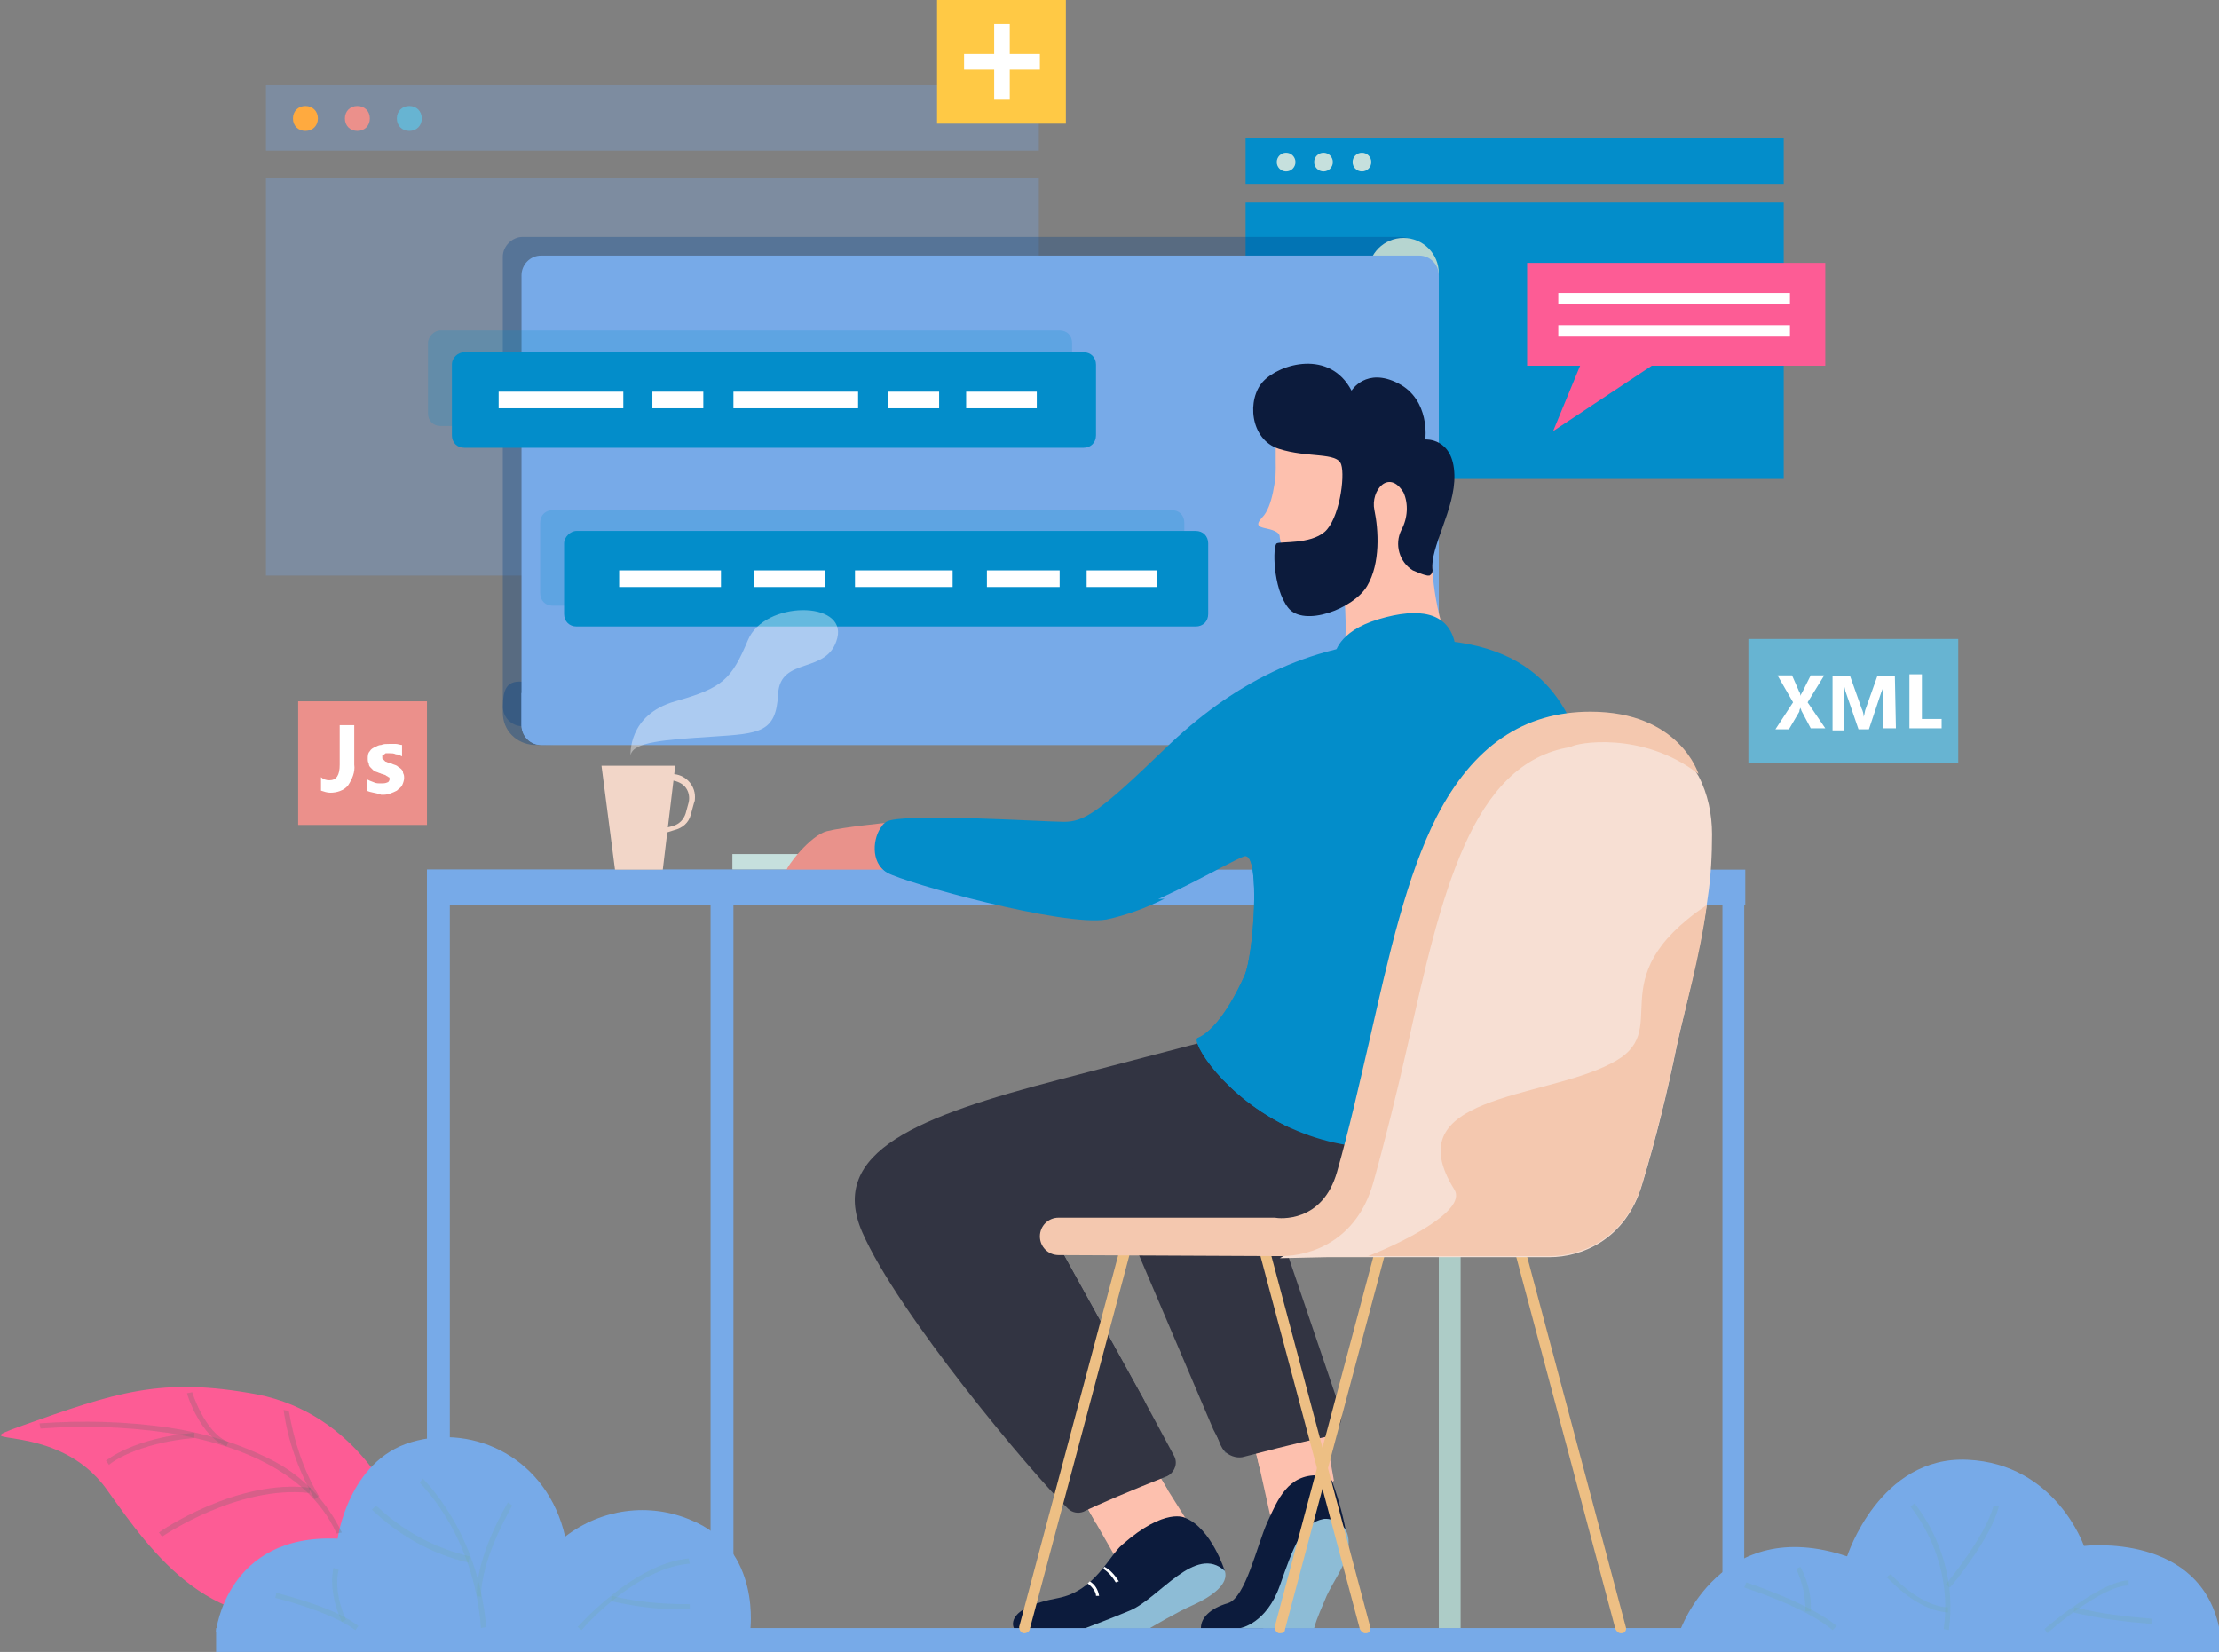 <?xml version="1.0" encoding="utf-8"?>
<!-- Generator: Adobe Illustrator 23.0.3, SVG Export Plug-In . SVG Version: 6.00 Build 0)  -->
<svg version="1.1" id="Layer_1" xmlns="http://www.w3.org/2000/svg" x="0px" y="0px"
     viewBox="0 0 213.6 159" style="enable-background:new 0 0 213.6 159;" xml:space="preserve">
<rect x="0" y="0" width="213.6" height="159" fill="#808080" stroke="none"/>
<style type="text/css">
	.st0{fill:#FD5C95;}
	.st1{fill:#038DCA;}
	.st2{fill:#C6E0DD;}
	.st3{opacity:0.31;fill:#77AAE8;enable-background:new    ;}
	.st4{opacity:0.31;fill:#014085;enable-background:new    ;}
	.st5{fill:#B6D5D0;}
	.st6{opacity:0.36;fill:#014085;enable-background:new    ;}
	.st7{fill:#77AAE8;}
	.st8{opacity:0.21;fill:#038DCA;enable-background:new    ;}
	.st9{fill:#EB908B;}
	.st10{fill:#E9928B;}
	.st11{fill:#67B4D2;}
	.st12{fill:#FFAA3F;}
	.st13{fill:#FDC0AE;}
	.st14{fill:#323442;}
	.st15{fill:#1B5175;}
	.st16{fill:#8DBCD6;}
	.st17{fill:#0C1B3C;}
	.st18{fill:#ADCCC7;}
	.st19{fill:#EDBF84;}
	.st20{fill:#FFFFFF;}
	.st21{fill:#F7DFD3;}
	.st22{fill:#F4C8AF;}
	.st23{opacity:0.2;fill:#6EAB9C;enable-background:new    ;}
	.st24{fill:#FFC945;}
	.st25{fill:#F2D6C8;}
	.st26{opacity:0.39;fill:#FFFFFF;enable-background:new    ;}
	.st27{opacity:0.26;fill:#6B6B6B;enable-background:new    ;}
</style>
    <title>Features Of HTML5 Web Development</title>
<g>
	<g id="Layer_1-2">
		<path class="st0" d="M38.1,145.2c0,0-3.6-9.1-13.4-11c-9.2-1.7-13.5-0.2-22.8,3.1c-5.8,2.1,3.6-0.7,8.4,6.1
			c4.3,6,10.2,14.7,21.8,11.7S38.1,145.2,38.1,145.2z"/>
		<rect x="119.9" y="19.5" class="st1" width="51.8" height="26.6"/>
		<rect x="119.9" y="13.3" class="st1" width="51.8" height="4.4"/>
		<circle class="st2" cx="131.1" cy="15.6" r="0.9"/>
		<circle class="st2" cx="127.4" cy="15.6" r="0.9"/>
		<circle class="st2" cx="123.8" cy="15.6" r="0.9"/>
		<rect x="70.5" y="82.2" class="st2" width="32.7" height="1.5"/>
		<rect x="25.6" y="17.1" class="st3" width="74.4" height="38.3"/>
		<rect x="25.6" y="8.2" class="st3" width="74.4" height="6.3"/>
		<path class="st4" d="M50.3,22.8h84.5c1.1,0,1.9,0.9,1.9,1.9V68c0,1.1-0.9,1.9-1.9,1.9H50.3c-1.1,0-1.9-0.9-1.9-1.9V24.7
			C48.4,23.7,49.3,22.8,50.3,22.8z"/>
		<circle class="st5" cx="135.1" cy="26.3" r="3.4"/>
		<path class="st6" d="M57.3,70.5c-0.1,1.3-4.3,1.2-5.9,1.2c-1.7-0.1-3-1.4-3-3.1c0-1.6,0-3,1.6-3S57.4,68.9,57.3,70.5z"/>
		<path class="st7" d="M52.1,24.6h84.5c1.1,0,1.9,0.9,1.9,1.9v43.3c0,1.1-0.9,1.9-1.9,1.9H52.1c-1.1,0-1.9-0.9-1.9-1.9V26.5
			C50.2,25.5,51,24.6,52.1,24.6z"/>
		<path class="st8" d="M53.2,49.1h59.6c0.7,0,1.2,0.5,1.2,1.2v6.8c0,0.7-0.5,1.2-1.2,1.2H53.2c-0.7,0-1.2-0.5-1.2-1.2v-6.8
			C52,49.6,52.5,49.1,53.2,49.1z"/>
		<path class="st1" d="M55.5,51.1h59.6c0.7,0,1.2,0.5,1.2,1.2v6.8c0,0.7-0.5,1.2-1.2,1.2H55.5c-0.7,0-1.2-0.5-1.2-1.2v-6.8
			C54.3,51.7,54.9,51.1,55.5,51.1z"/>
		<path class="st7" d="M138.5,66.7v3.1c0,1.1-0.9,1.9-1.9,1.9H52.1c-1.1,0-1.9-0.9-1.9-1.9c0,0,0,0,0,0v-3.1H138.5z"/>
		<rect x="28.7" y="67.5" class="st9" width="12.4" height="11.9"/>
		<path class="st10" d="M85.3,79.2c0,0-4.1,0.4-5.7,0.8s-3.9,3.4-3.9,3.8s2.1,1,3.5,1s8-1.1,8-1.1L85.3,79.2z"/>
		<rect x="41.1" y="83.7" class="st7" width="126.9" height="3.4"/>
		<rect x="41.1" y="83.7" class="st7" width="29.4" height="3.4"/>
		<rect x="41.1" y="87.1" class="st7" width="2.2" height="69.6"/>
		<rect x="68.4" y="87.1" class="st7" width="2.2" height="69.6"/>
		<path class="st7" d="M161.7,157c0,0,3.9-11.3,16.1-7.2c0,0,3.1-9.7,11.6-9.3s11.2,8.3,11.2,8.3s11.4-1.4,13.1,8.3H161.7z"/>
		<path class="st7" d="M20.8,157c0,0,1-9.4,11.7-8.9c0,0,1-7.5,7.1-9.3s13.1,1.6,14.8,9.1c3.5-2.7,8.1-3.3,12.1-1.6
			c6.9,2.8,5.7,10.8,5.7,10.8H20.8z"/>
		<path class="st11" d="M40.6,11.4c0,0.7-0.5,1.2-1.2,1.2c-0.7,0-1.2-0.5-1.2-1.2s0.5-1.2,1.2-1.2S40.6,10.7,40.6,11.4L40.6,11.4z"
			/>
		<path class="st9" d="M35.6,11.4c0,0.7-0.5,1.2-1.2,1.2c-0.7,0-1.2-0.5-1.2-1.2c0-0.7,0.5-1.2,1.2-1.2c0,0,0,0,0,0
			C35.1,10.2,35.6,10.7,35.6,11.4z"/>
		<path class="st12" d="M30.6,11.4c0,0.7-0.5,1.2-1.2,1.2c-0.7,0-1.2-0.5-1.2-1.2c0-0.7,0.5-1.2,1.2-1.2l0,0
			C30.1,10.2,30.6,10.7,30.6,11.4z"/>
		<rect x="20.8" y="156.7" class="st7" width="192.8" height="2.3"/>
		<polygon class="st13" points="114.1,146.1 107.5,150.1 105.5,146.6 103.9,143.8 110.5,140.2 112.4,143.4 		"/>
		<polygon class="st13" points="110.5,140.2 112.4,143.4 105.5,146.6 103.9,143.8 		"/>
		<path class="st14" d="M133.9,112.3c-2.1,3-6.4,6.1-6.4,6.1l-6.6,0.7l-19.6-0.3l8.9,16.1l2.8,5.2c0.4,0.7,0.1,1.5-0.5,1.9
			c-0.1,0-0.1,0.1-0.2,0.1c-3.3,1.3-6.6,2.7-8,3.4c-0.5,0.2-1.1,0.1-1.5-0.3c-3.5-3.4-16.4-18.8-19.8-26.6s5.6-11.2,19-14.7
			s17.6-4.6,17.6-4.6s14.6,6.4,15.3,9.8C135,110.3,134.6,111.4,133.9,112.3z"/>
		<path class="st14" d="M133.9,112.3c-2.1,3-6.4,6.1-6.4,6.1l-6.6,0.7l-19.6-0.3l8.9,16.1c-8.7-2.3-5.1-9.3-12.1-10.5
			s-9.1-2.4-9.5-5.3s8.9-1.6,15.4-5.2s16.8,0.7,15.4-3.4c-0.9-3-1.7-6.1-2.2-9.2l12.6,4.2C129.9,105.6,132.2,109.4,133.9,112.3z"/>
		<polygon class="st13" points="128.4,142.5 122.7,147.8 121.3,141.5 120.7,139 127.5,137.3 127.9,139.7 		"/>
		<polygon class="st13" points="127.9,139.7 121.3,141.5 120.7,139 127.5,137.3 		"/>
		<path class="st14" d="M127.6,138.3c-3.3,0.7-6.2,1.5-7.8,1.9c-0.6,0.2-1.3,0-1.8-0.4l-0.1-0.1l0,0c-0.2-0.2-0.3-0.4-0.4-0.6
			l-0.6-1.5l-8.1-19l12.5,0.2h2l0.3,0.8l0.1,0.4l5.4,15.9C129.3,137,128.6,138.1,127.6,138.3z"/>
		<path class="st15" d="M117.9,139.8L117.9,139.8c0-0.1,0-0.1-0.1-0.2l0.2,0.3L117.9,139.8z"/>
		<path class="st14" d="M117.9,134.2c-0.5,1.7-0.6,3.6-0.1,5.3l-1-1.9l-8.1-19l12.5,0.2l2.3,0.9l0.8,0.3l-0.7,0.1
			c-1.8,0.2-6.6,1.1-9.1,2.8C111.4,125,119.6,128.7,117.9,134.2z"/>
		<path class="st16" d="M116.2,149.5c0.8,0.3,1.4,1,1.7,1.7c0.4,1.2-1.1,2.4-3.1,3.3c-1.4,0.6-4.1,2.2-4.1,2.2h-7.6l4.4-4
			L116.2,149.5z"/>
		<path class="st17" d="M114.1,146.1c0,0-1.9-1.1-6.1,2.6c-1.2,1-2.6,4.4-6.1,5.1c-5.4,1-4.3,2.9-4.3,2.9h6.9c0,0,2.4-0.9,4.3-1.7
			c2.8-1.2,6.3-6.4,9.1-3.8C117.9,151.2,116.6,147.1,114.1,146.1z"/>
		<path class="st13" d="M129.2,63.2c0.6-1.1,0.2-6,0.2-6s-5-1.1-5.9-4c-0.1-0.5-0.2-0.9-0.3-1.4l0,0c-0.3-2.4-0.4-4.9-0.4-7.3
			c0-0.5,0-1,0-1.4c0-0.6,0-0.9,0-0.9l3.8-1l5,2.8l3.5,1.9l2.7,7.6c0,0,0.1,6.1,2.2,9.4C141.6,65.2,128,65.1,129.2,63.2z"/>
		<path class="st13" d="M125.4,45.9c0,0-1.8,7.3-2.1,5.9l0,0c-0.3-1.4-3.2-0.5-1.8-2c1-1,1.3-3.7,1.4-5.3c0-0.8,0-1.4,0-1.4l0,0
			l1.3,1.5L125.4,45.9z"/>
		<path class="st13" d="M131.8,43.8l-0.1,0.2c-0.6,0.7-2.6,3.4-2.5,2.1c0.2-1.5-0.9-2.1-3.4-1.6c-0.5,0.1-1,0.1-1.6,0.1
			c-0.5,0-0.9-0.1-1.3-0.1l0,0c0-0.8,0-1.4,0-1.4l0,0c0-0.6,0-0.9,0-0.9l3.8-1L131.8,43.8z"/>
		<path class="st1" d="M128.5,63c0,0,0.2-2.2,4.2-3.4s6.6-0.6,7.3,2.1S128.5,63,128.5,63z"/>
		<path class="st17" d="M122.9,52.3c0.4-0.2,3.2,0.1,4.6-1.1s2-5.3,1.6-6.5s-3.2-0.6-6-1.5s-3.1-4.8-1.5-6.5s6.4-3.1,8.5,0.9
			c0,0,1.4-2.3,4.5-0.7s2.6,5.4,2.6,5.4s2.7-0.2,2.8,3.4c0.1,3.3-2.4,7-2.1,9.2c0,0.2-0.1,0.4-0.3,0.5c-0.1,0-0.1,0-0.2,0
			c-0.5-0.1-0.9-0.3-1.4-0.5c-1.3-0.8-1.8-2.5-1.1-3.9c0.6-1.1,0.7-2.5,0.2-3.6c-1.4-2.3-3.2-0.2-2.8,1.7s0.6,5.1-0.7,7.3
			s-6.1,4-7.6,2.1S122.5,52.5,122.9,52.3z"/>
		<path class="st1" d="M134,110.5c-3.3,0.1-6.6-0.5-9.7-1.9c-6.5-3-9.7-8.4-9-8.7c1-0.4,2.7-2,4.5-6c0.9-2.1,1.5-11.5,0.1-11.5
			c-0.5,0-4.2,2.2-7.9,3.9c-1.8,0.9-3.7,1.6-5.6,2c-4.2,0.7-19.3-3.4-21.1-4.4c-1.5-0.9-1.3-3.3-0.4-4.4l0,0
			c0.1-0.2,0.3-0.3,0.4-0.4c1.5-0.9,15.2,0,17.1,0s3.3-0.8,9.7-7S125.8,62,135,61.6c13.2-0.6,16.2,6.4,17.7,12.1
			S146.8,110,134,110.5z"/>
		<path class="st17" d="M126.9,142c-2.9-0.1-3.9,2.3-4.9,4.5s-2.1,7.3-3.8,7.8s-2.6,1.4-2.6,2.4h6c0,0,3.8-4.2,5.7-5.8
			c1-0.7,1.8-1.6,2.4-2.7c-0.3-1.9-0.8-3.8-1.5-5.7C128,142.2,127.4,142,126.9,142z"/>
		<rect x="138.5" y="87.1" class="st18" width="2.1" height="69.6"/>
		<rect x="165.8" y="87.1" class="st7" width="2.1" height="69.6"/>
		<rect x="168.3" y="61.5" class="st11" width="20.2" height="11.9"/>
		<path class="st16" d="M127.4,146.2c-2.1,0.4-2.9,2.7-4.2,6.4s-3.8,4.1-3.8,4.1h7.1c0.3-1.1,0.8-2.1,1.2-3.1c0.6-1.3,1.7-2.8,2-4.1
			C130.4,146.4,127.9,146.1,127.4,146.2z"/>
		<path class="st19" d="M98.6,157.2h-0.1c-0.3-0.1-0.4-0.4-0.4-0.6l9.7-36.4c0.1-0.3,0.4-0.4,0.7-0.3c0.2,0.1,0.4,0.3,0.3,0.6
			l-9.7,36.4C99,157.1,98.8,157.2,98.6,157.2z"/>
		<path class="st19" d="M123.2,157.2h-0.1c-0.3-0.1-0.4-0.4-0.4-0.6l9.7-36.4c0.1-0.3,0.4-0.4,0.6-0.4c0,0,0,0,0,0
			c0.3,0.1,0.4,0.4,0.4,0.6l-9.7,36.4C123.7,157.1,123.5,157.2,123.2,157.2z"/>
		<path class="st19" d="M156,157.2c-0.2,0-0.4-0.2-0.5-0.4l-9.7-36.4c-0.1-0.3,0.1-0.6,0.4-0.6c0.3-0.1,0.6,0.1,0.6,0.4c0,0,0,0,0,0
			l9.7,36.4c0.1,0.3-0.1,0.6-0.4,0.6L156,157.2z"/>
		<path class="st19" d="M131.4,157.2c-0.2,0-0.4-0.2-0.5-0.4l-9.7-36.4c-0.1-0.3,0.1-0.6,0.4-0.6c0,0,0,0,0,0
			c0.3-0.1,0.6,0.1,0.6,0.4c0,0,0,0,0,0l9.7,36.4c0.1,0.3-0.1,0.6-0.4,0.6L131.4,157.2z"/>
		<path class="st20" d="M107.4,152.3c-0.3-0.5-0.7-1-1.2-1.3l0.1-0.2c0.6,0.3,1,0.8,1.4,1.4L107.4,152.3z"/>
		<path class="st20" d="M105.8,153.6h-0.3c0-0.6-0.8-1.2-0.8-1.2l0.2-0.2C105.4,152.5,105.7,153,105.8,153.6z"/>
		<path class="st21" d="M164.4,86.3c-0.7,5.2-2.2,10.7-3,14.4c-0.9,4.4-2,8.9-3.3,13.2c-1.6,5.6-6.1,7.1-8.9,7.1h-1.3h-16.2h-3.9
			l-4.6,0.1l4.2-2.5l2.4-3.8l4.3-14.8l5.1-17.4l5.9-9.1c0,0,6.9-2.9,11.7-2.7c2.8,0,5.3,1.5,6.7,3.9c0.9,1.7,1.3,3.7,1.3,5.6
			C164.8,82.2,164.7,84.3,164.4,86.3z"/>
		<path class="st22" d="M163.5,74.5c0,0-1.8-6-10.4-6c-6.4,0-11.3,3.3-14.8,10.1c-2.9,5.7-4.6,13.3-6.4,21.2c-1,4.3-2,8.8-3.2,13
			c-1.4,4.9-5.5,4.5-6,4.4h-20.8c-1,0-1.8,0.8-1.8,1.8c0,1,0.8,1.8,1.8,1.8l21.4,0.1c2.8,0,7.3-1.4,8.9-7.1
			c1.2-4.3,2.3-8.8,3.3-13.2c3.2-14.4,6.1-27.2,15.7-28.7C151.6,71.5,158.1,70.3,163.5,74.5z"/>
		<path class="st1" d="M124.3,108.6L124.3,108.6c-6.5-3-9.7-8.4-9-8.7c1-0.4,2.7-2,4.5-6c0.9-2.1,1.5-11.5,0.1-11.5
			c0,0,7.2-3.6,7.3-1.8s-3.5,10.3,0,13.1C130.8,96.6,116.5,103.4,124.3,108.6z"/>
		<path class="st22" d="M164.3,87.1c-0.7,5.2-2.1,9.9-2.9,13.5c-0.9,4.4-2,8.9-3.3,13.2c-1.6,5.6-6.1,7.1-8.9,7.1h-1.3h-16.2
			c2.8-1.1,9.6-4.3,8.3-6.4c-5.7-9.1,8.4-8.7,15-12.1C161.5,99.2,153.5,94.4,164.3,87.1z"/>
		<path class="st23" d="M187.6,156.9l-0.5-0.1c0.6-4.2-0.6-8.4-3.2-11.8l0.4-0.3C187,148.2,188.2,152.6,187.6,156.9z"/>
		<path class="st23" d="M187.7,152.8l-0.4-0.3c0,0,3.9-4.7,4.6-7.6l0.5,0.1C191.7,148,187.9,152.6,187.7,152.8z"/>
		<path class="st23" d="M187.5,155.2c-3.1-0.2-5.7-3.3-5.9-3.4l0.4-0.3c0,0,2.7,3.1,5.5,3.2L187.5,155.2z"/>
		<path class="st23" d="M197.1,157.2l-0.3-0.4c0.2-0.2,5.4-4.6,8.1-4.7v0.5C202.3,152.6,197.1,157.1,197.1,157.2z"/>
		<path class="st23" d="M207.1,156.3c-2.5-0.2-5-0.5-7.5-1.1l0.1-0.5c2.4,0.6,4.9,0.9,7.4,1.1L207.1,156.3z"/>
		<path class="st23" d="M176.4,156.9c-2.7-2.3-8.5-4.1-8.5-4.1l0.2-0.5c0.2,0.1,5.9,1.9,8.7,4.2L176.4,156.9z"/>
		<path class="st23" d="M174.3,155.1h-0.5c0-1.4-0.3-2.8-0.9-4.1l0.4-0.2C174,152.1,174.4,153.6,174.3,155.1z"/>
		<path class="st23" d="M46.3,156.7c-0.7-9.2-5.9-13.9-5.9-14l0.3-0.4c0,0.1,5.3,4.9,6.1,14.3L46.3,156.7z"/>
		<path class="st23" d="M45.9,153.6c-0.1-3.9,2.9-8.8,3-9l0.4,0.3c0,0.1-3,5-3,8.8L45.9,153.6z"/>
		<path class="st23" d="M45.1,150.4c-3.5-0.8-6.7-2.6-9.3-5.1l0.4-0.4c2.5,2.4,5.6,4.1,9,4.9L45.1,150.4z"/>
		<path class="st23" d="M56,156.9l-0.4-0.3c0.2-0.2,5.4-6.1,10.7-6.6l0.1,0.5C61.2,150.9,56,156.8,56,156.9z"/>
		<path class="st23" d="M65.5,154.9c-2.3,0-4.5-0.3-6.7-0.8l0.1-0.5c2.4,0.6,4.9,0.8,7.5,0.8v0.5L65.5,154.9z"/>
		<path class="st23" d="M34.2,156.9c-2.4-1.8-7.6-3.1-7.7-3.1l0.1-0.5c0.2,0.1,5.5,1.3,7.9,3.2L34.2,156.9z"/>
		<path class="st23" d="M32.9,156.1c-1.4-3.1-0.8-5.1-0.8-5.2l0.5,0.2c0,0-0.6,1.9,0.7,4.8L32.9,156.1z"/>
		<path class="st8" d="M42.4,31.8H102c0.7,0,1.2,0.5,1.2,1.2v6.8c0,0.7-0.5,1.2-1.2,1.2H42.4c-0.7,0-1.2-0.5-1.2-1.2V33
			C41.2,32.4,41.8,31.8,42.4,31.8z"/>
		<path class="st1" d="M44.7,33.9h59.6c0.7,0,1.2,0.5,1.2,1.2v6.8c0,0.7-0.5,1.2-1.2,1.2H44.7c-0.7,0-1.2-0.5-1.2-1.2v-6.8
			C43.5,34.4,44.1,33.9,44.7,33.9z"/>
		<rect x="48" y="37.7" class="st20" width="12" height="1.6"/>
		<rect x="62.8" y="37.7" class="st20" width="4.9" height="1.6"/>
		<rect x="70.6" y="37.7" class="st20" width="12" height="1.6"/>
		<rect x="85.5" y="37.7" class="st20" width="4.9" height="1.6"/>
		<rect x="93" y="37.7" class="st20" width="6.8" height="1.6"/>
		<rect x="59.6" y="54.9" class="st20" width="9.8" height="1.6"/>
		<rect x="72.6" y="54.9" class="st20" width="6.8" height="1.6"/>
		<rect x="82.3" y="54.9" class="st20" width="9.4" height="1.6"/>
		<rect x="95" y="54.9" class="st20" width="7" height="1.6"/>
		<rect x="104.6" y="54.9" class="st20" width="6.8" height="1.6"/>
		<path class="st20" d="M34.1,73.6c0.1,0.7-0.2,1.4-0.6,2c-0.4,0.5-1.1,0.7-1.7,0.7c-0.3,0-0.6-0.1-0.9-0.2v-1.3
			c0.2,0.2,0.5,0.3,0.8,0.3c0.7,0,1-0.5,1-1.5v-3.8h1.4L34.1,73.6z"/>
		<path class="st20" d="M35.3,76.1V75c0.2,0.1,0.4,0.2,0.7,0.3c0.2,0.1,0.4,0.1,0.7,0.1c0.2,0,0.4,0,0.6-0.1c0.1,0,0.2-0.2,0.2-0.3
			c0-0.1,0-0.2-0.1-0.2c-0.1-0.1-0.2-0.1-0.3-0.2l-0.3-0.1c-0.1,0-0.2-0.1-0.3-0.1c-0.2-0.1-0.3-0.1-0.5-0.2
			c-0.1-0.1-0.2-0.2-0.3-0.3c-0.1-0.1-0.2-0.2-0.2-0.4c-0.1-0.2-0.1-0.3-0.1-0.5c0-0.2,0-0.5,0.2-0.7c0.1-0.2,0.3-0.3,0.5-0.4
			c0.2-0.1,0.4-0.2,0.6-0.2c0.2-0.1,0.5-0.1,0.8-0.1c0.2,0,0.4,0,0.6,0c0.2,0,0.4,0.1,0.6,0.1v1.1c-0.2-0.1-0.4-0.2-0.6-0.2
			c-0.2-0.1-0.4-0.1-0.6-0.1h-0.3c-0.1,0-0.1,0-0.2,0.1l-0.2,0.1c0,0.1,0,0.1,0,0.2c0,0.1,0,0.2,0.1,0.2c0.1,0.1,0.1,0.1,0.2,0.2
			c0.1,0,0.2,0.1,0.3,0.1l0.3,0.1c0.2,0.1,0.3,0.1,0.5,0.2c0.1,0.1,0.3,0.2,0.4,0.3c0.1,0.1,0.2,0.2,0.2,0.4
			c0.1,0.2,0.1,0.3,0.1,0.5c0,0.2-0.1,0.5-0.2,0.7c-0.1,0.2-0.3,0.3-0.5,0.5c-0.2,0.1-0.4,0.2-0.7,0.3c-0.3,0.1-0.5,0.1-0.8,0.1
			C36.2,76.3,35.7,76.3,35.3,76.1z"/>
		<rect x="90.2" class="st24" width="12.4" height="11.9"/>
		<path class="st20" d="M100.1,6.7h-2.9v2.9h-1.5V6.7h-2.9V5.2h2.9V2.3h1.5v2.9h2.9L100.1,6.7z"/>
		<polygon class="st25" points="63.8,83.7 59.2,83.7 57.9,73.7 65,73.7 		"/>
		<path class="st25" d="M63.3,80.4l-0.1-0.5l1.6-0.4c0.6-0.2,1-0.6,1.2-1.2l0.3-1.1c0.1-0.5,0-1-0.3-1.4c-0.3-0.4-0.8-0.6-1.3-0.7
			v-0.6c1.2,0,2.2,1,2.2,2.2c0,0.2,0,0.4-0.1,0.6l-0.3,1.1c-0.2,0.8-0.8,1.3-1.6,1.5L63.3,80.4z"/>
		<path class="st26" d="M60.7,72.7c0,0-0.3-3.9,4.3-5.2s5.4-2.1,7-5.9s9.5-3.8,8.6-0.2s-5.5,1.7-5.7,5.4s-1.7,3.8-6.3,4.1
			S60.9,71.4,60.7,72.7z"/>
		<path class="st20" d="M175.7,70.1h-1.4l-0.9-1.7c0-0.1-0.1-0.2-0.1-0.3l0,0c0,0.1-0.1,0.2-0.1,0.4l-1,1.7h-1.3l1.7-2.6l-1.5-2.6
			h1.4l0.7,1.6c0.1,0.1,0.1,0.3,0.1,0.4l0,0c0-0.1,0.1-0.2,0.2-0.4l0.8-1.6h1.3l-1.6,2.6L175.7,70.1z"/>
		<path class="st20" d="M182.5,70.1h-1.2V67c0-0.3,0-0.7,0-1.1l0,0c0,0.2-0.1,0.5-0.2,0.7l-1.2,3.6h-1l-1.2-3.5
			c-0.1-0.2-0.1-0.5-0.2-0.7l0,0c0,0.5,0,1,0,1.4v2.9h-1.1v-5.2h1.7l1.1,3.1c0.1,0.2,0.2,0.5,0.2,0.8l0,0c0.1-0.3,0.1-0.6,0.2-0.8
			l1.1-3.1h1.7L182.5,70.1z"/>
		<path class="st20" d="M186.9,70.1h-3.1v-5.2h1.2v4.3h1.9V70.1z"/>
		<path class="st1" d="M112.1,86.5c-1.8,0.9-3.7,1.6-5.6,2c-4.2,0.7-19.3-3.5-21.1-4.5c-1.5-0.9-1.3-3.3-0.4-4.4
			c-0.4,2.6,7.2,1,10.1,5.1s8.8-0.1,13,1.3C109.3,86.5,110.7,86.6,112.1,86.5z"/>
		<polygon class="st0" points="175.7,25.3 147,25.3 147,35.2 152.1,35.2 149.5,41.5 159,35.2 175.7,35.2 		"/>
		<rect x="150" y="28.2" class="st20" width="22.3" height="1.1"/>
		<rect x="150" y="31.3" class="st20" width="22.3" height="1.1"/>
		<path class="st27" d="M32.4,147.6c-2.9-6.4-10.5-8.8-16.3-9.7c-4.1-0.6-8.2-0.7-12.2-0.4L3.8,137c4.1-0.3,8.3-0.2,12.4,0.4
			c3.4,0.5,6.7,1.5,9.7,3c3.1,1.5,5.5,4,7,7.1L32.4,147.6z"/>
		<path class="st27" d="M10.5,141l-0.3-0.4c0.1-0.1,2.7-2.2,8.5-2.7l0,0.5C13.1,138.9,10.5,140.9,10.5,141z"/>
		<path class="st27" d="M15.6,147.9l-0.3-0.4c0.1-0.1,7.5-5.2,14.6-4.3l-0.1,0.5C22.9,142.9,15.6,147.9,15.6,147.9z"/>
		<path class="st27" d="M21.8,139.2c-2.5-0.9-3.8-5-3.8-5.1l0.5-0.1c0,0,1.2,3.9,3.5,4.8L21.8,139.2z"/>
		<path class="st27" d="M30.3,144.3c-1.5-2.6-2.6-5.6-3-8.6l0.5,0.1l0,0c0.5,2.9,1.4,5.7,2.9,8.2L30.3,144.3z"/>
	</g>
</g>
</svg>
